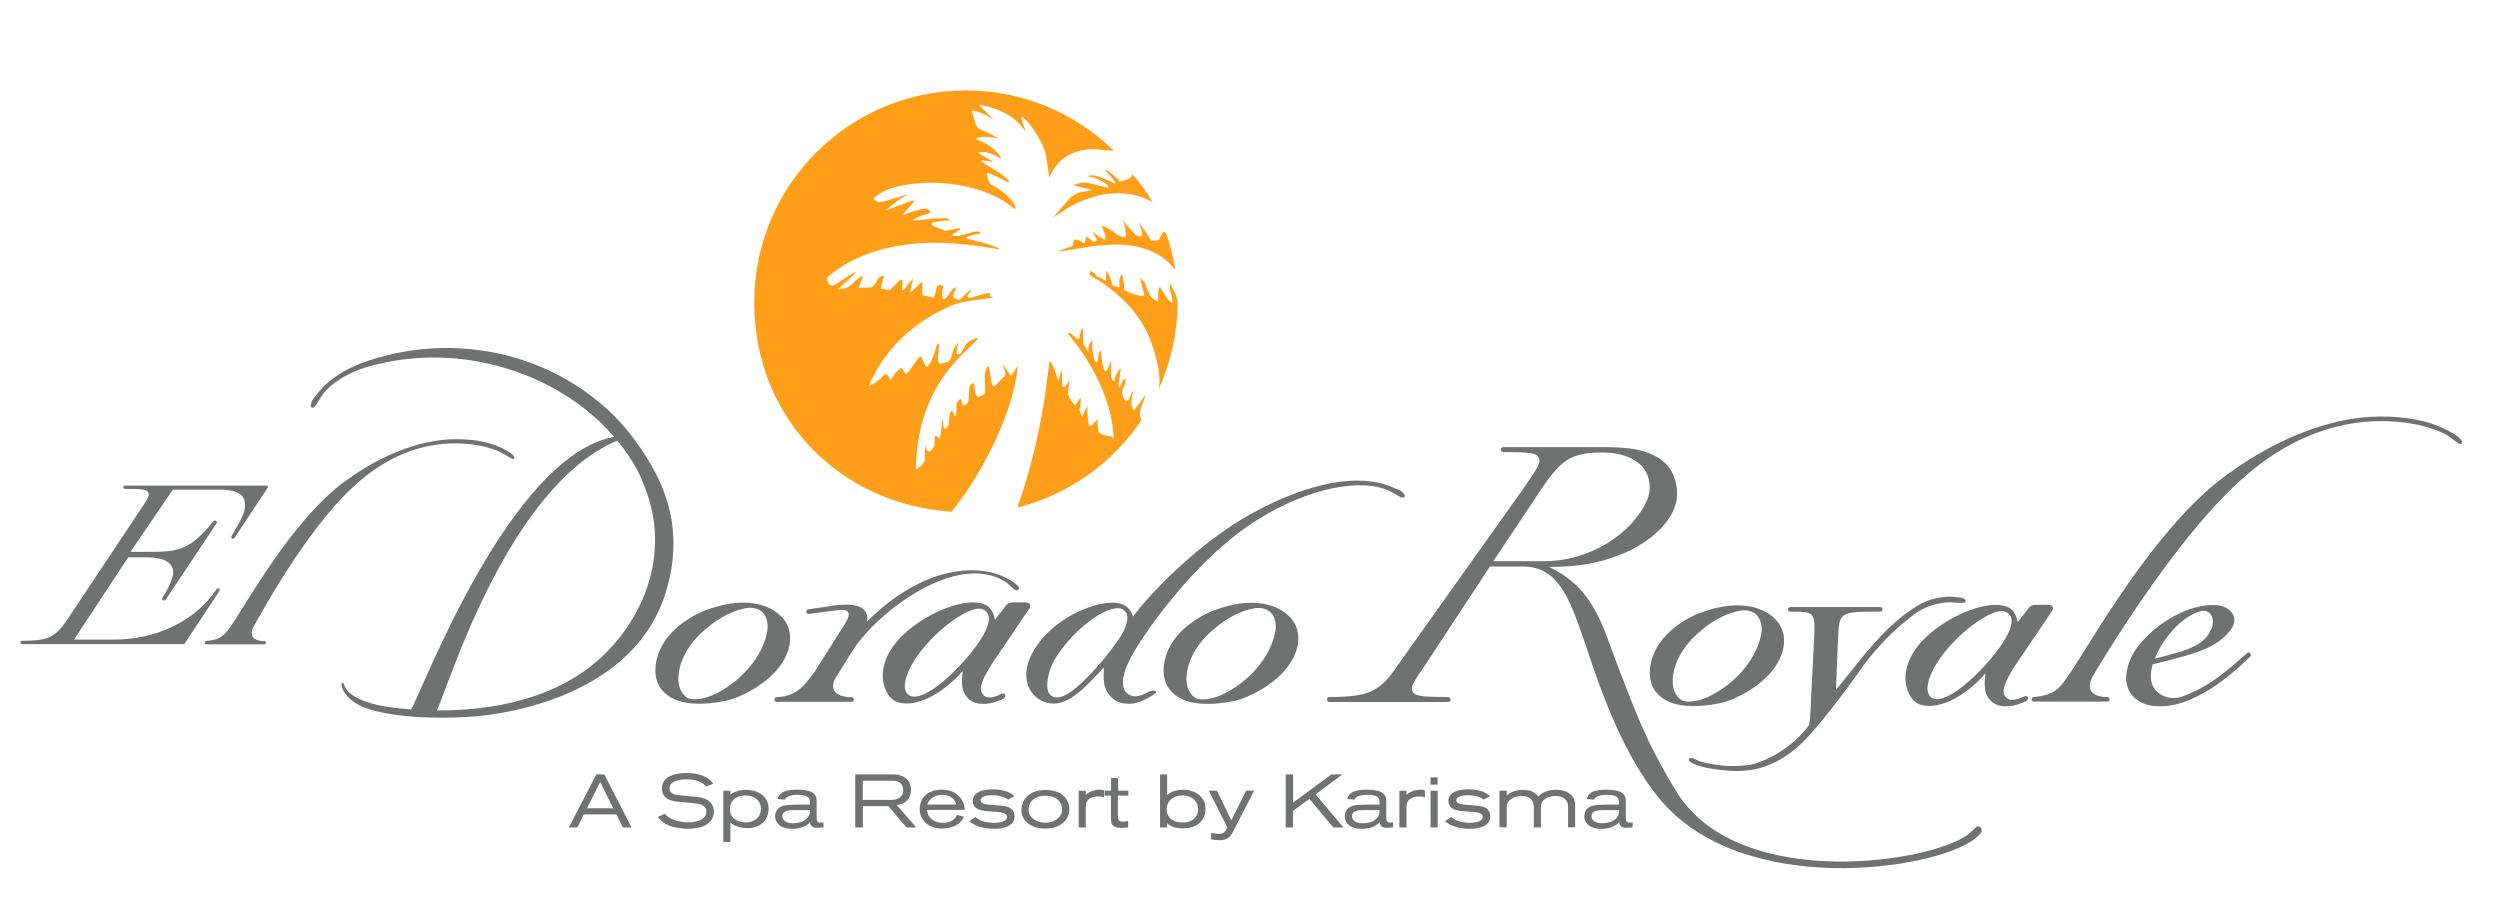 <svg xmlns="http://www.w3.org/2000/svg" id="Capa_1" viewBox="0 0 470.88 172.89"><defs><style>.cls-1{fill:#ff9e18;}.cls-2{fill:#6f7271;}</style></defs><g><path class="cls-2" d="M49.81,120.75c-2.57,0-2.82-1.44-1.95-2.9,.67-1.12,9.52-17.76,18.7-26.18,6.38-5.94,13.02-8.16,19.2-8.16,4.61,0,7.85,1.19,9.18,2.04,.16,.11,1.5,.88,1.66,.9,.14,.01,.28,.01,.29-.22,.03-.51-.91-1.04-1.47-1.37-2.85-1.66-6.23-2.14-9.56-2.14-7.18,0-15.12,3.47-21.78,8.61-9.27,7.28-17.33,21.76-20.28,26.13-1.43,2.12-2.1,3.03-4.99,3.28-.33,.03-.33,.62,0,.62h11c.43,0,.33-.62,0-.62m-9.04-9.75c-4.01,6.05-11.44,9.48-19.26,9.48h-7.57l10.2-15.49h2.62c1.38,0,4.52-.14,5.57,1.67,.81,1.38-.24,3.52-1.71,5.91-.29,.42,.29,.86,.62,.33l9.53-14.29c.28-.39-.29-.81-.62-.39-4.67,5.87-7.1,5.73-13.01,5.73h-2.57l7.99-11.71h7.29c1.33,0,5.02-.26,5.97,1.51,1.1,2-.67,4.53-2.19,7.2-.24,.47,.29,.72,.57,.33l6.15-9.29c.29-.43,0-.52-.29-.52H23.53c-.43,0-.38,.62,0,.62,3.34,0,4.19,.09,4.43,.76,.29,.57-.43,1.52-1.66,3.38l-13.53,20.34c-2.29,3.43-3.57,4.14-8.67,4.14-.38,0-.29,.62,0,.62h30.61l6.62-10.01c.28-.38-.28-.71-.57-.33m119.73,11.73c4.7-7.5,19.64-18.76,28.73-13.23,1,.61,1.31,1.33,2.09,1.69,.18,.1,1.27-.13,.21-1.02-4.93-4.17-16.4-4.8-28.23,6.92,0,0,.35-.99-.32-1.92-1.14-1.79-5.17-1.26-7.05-.92l-3.69,.53c-.61,.13-.4,1,.13,.86l3.69-.47c2.22-.33,3.15-.4,3.56,0,.4,.47,.4,.93-.54,2.45l-5.77,9.15c-1.27,1.4-2.63,4.45-7.09,4.57-.47,.01-.47,.86,0,.86h14.23c.6,0,.47-.86,0-.86-3.63,0-4.27-2.01-2.78-4.05l2.82-4.57Zm79.63-3.38c-.92,4.57-5.1,9.35-10.14,11.6-1.12,.53-3.57,1.19-4.83,.53-1.06-.73-1.59-1.86-1.66-3.18-.2-3.19,1.79-7.16,5.43-10.01,2.32-2.05,5.3-3.38,7.36-3.71,1.2-.2,2.45,.13,3.12,.86,.93,1.06,1.06,2.58,.73,3.9m-7.42-5.5c-1.66,.27-4.11,1.06-5.56,1.79-4.37,2.25-7.42,5.5-7.95,9.81-.2,2.19,.33,4.11,2.19,5.51,3.18,2.58,9.61,1.52,12,.86,4.04-1.33,9.48-4.71,10.87-9.55,.53-1.99,.4-3.98-1.06-5.77-2.65-2.98-7.03-3.31-10.48-2.65m-21.02,4.9c-1.06,2.45-8.81,12.2-12.2,12.59-.79,.13-1.52,0-1.99-.86-.66-1.33,.06-4.11,.79-5.57,2.05-4.04,7.75-9.61,11.66-10.27,.8-.13,1.46-.06,2.06,.66,.6,.8,.27,2.12-.33,3.44m25.38-20.94c9.28-5.84,19.82-8.02,25.12-5.04,.79,.4,.66,.4,1.52,.86,.2,.11,.63,.22,.81,.04,.29-.28-.17-.72-.35-.91-.18-.19-.38-.31-.59-.41-.34-.16-.7-.26-1.06-.43-6.3-2.92-15.91-1.06-26.51,4.7-10.48,5.7-19.82,15.71-22.6,19.55-.47-1.53-1.46-2.26-2.72-2.52-3.24-.66-9.94,1.79-13.91,6.16-2.72,2.92-4.04,6.23-3.25,9.01,.47,1.73,1.99,3.18,3.65,3.58,3.71,.99,7.02-2.65,10.73-6.63-.06,1.79-.19,3.44,.8,4.84,1.13,1.79,2.72,1.99,4.11,1.99,1.54-.05,3.25-.87,4.93-2.07,0,0,.04-.5-.63-.41-.67,.08-1.19,.43-1.19,.43-.99,.53-1.88,.76-2.58,.58-.93-.19-1.46-.79-1.66-1.39-1.13-3.05,2.91-8.82,6.36-13.52,4.84-6.43,11.53-13.78,19.02-18.42m-92.64,21.54c-.93,4.57-5.1,9.35-10.14,11.6-1.13,.53-3.58,1.19-4.84,.53-1.06-.73-1.6-1.86-1.66-3.18-.2-3.19,1.79-7.16,5.43-10.01,2.32-2.05,5.3-3.38,7.36-3.71,1.19-.2,2.45,.13,3.11,.86,.92,1.06,1.06,2.58,.73,3.9m3.05-2.85c-2.65-2.98-7.03-3.31-10.47-2.65-1.66,.27-4.11,1.06-5.57,1.79-4.37,2.25-7.42,5.5-7.95,9.81-.2,2.19,.33,4.11,2.19,5.51,3.18,2.58,9.61,1.52,12,.86,4.04-1.33,9.48-4.71,10.87-9.55,.53-1.99,.4-3.98-1.06-5.77m26.54,14.32c-1.2,.53-2.26,.66-2.98,.07-.47-.47-.8-1.26-.53-2.46,.86-4.84,7.62-11.4,12-13.26,.99-.4,2.19-.8,3.05-.07,.66,.53,.86,1.26,.59,2.32-.66,3.52-8.02,11.67-12.13,13.39m14.62-.06c-.85,.39-1.52,.63-1.9,.66-.73,.07-1.26,0-1.79-.79-.99-1.52,1.66-5.24,4.11-8.82l4.71-6.96c.53-.73,.33-1.32-.73-1.32h-1.92c-1.19,0-1.39,.2-2.05,1.13l-1.66,2.12c-.46-1.99-1.19-2.78-2.78-3.12-3.84-.8-11,2.26-15.17,6.63-2.59,2.79-3.71,5.96-2.98,8.75,.46,1.86,1.59,3.12,2.91,3.38,3.77,.92,8.74-2.25,11.93-5.97-.2,1.92-.27,3.32,.53,4.58,1,1.45,2.45,1.72,3.98,1.59,.87-.05,2-.41,3.24-.97,.56-.52,.23-1.17-.41-.89m-73.6-8.72c-9.02,9.96-23.01,11.9-32.77,11.84,2.2-4.64,13.44-42.2,33.99-50.83,1.53,1.87,2.86,3.85,3.94,5.92,1.63,3.35,2.67,6.94,2.99,9.83,1.5,13.5-7.57,22.6-8.16,23.25m3.25-40.73s.08,.09,.13,.14c-.07-.08-.14-.17-.22-.25v-.02h0c-5.84-7.09-14.99-12.9-25.8-14.83-7.09-1.26-13.99-.87-20.22,.83h0c-5.68,1.41-10.04,3.81-12.51,7.16-.23,.33-.5,.59-.72,.89-.14,.19-.25,.4-.32,.65-.07,.26-.26,.86,.13,.97,.25,.07,.58-.24,.7-.42,.53-.82,.42-.76,.92-1.49,1.39-2.24,4.14-4.09,7.68-5.43,6.61-2.1,14.08-2.76,21.71-1.4,10.73,1.91,19.81,7.19,25.89,14.22-19.6,3.66-36.04,47.56-38.22,51.36-3.27-.24-5.44-.65-6.03-.78-.68-.12-5.8-1.21-6.57-3.81-.08-.33-.12-.42-.28-.42-.3,.14-.29,.31-.22,.6,.33,1.4,1.58,2.7,3.3,3.6,3.5,1.84,12.11,2.85,21.71,2.12,6.12-.46,30.32-3.94,36.14-23.69,3.65-12.38-.57-21.61-7.18-29.99m218.96,33.95c4.37,0,4.63,0,4.43,4.76l-.59,11.5c-.07,2.71-.28,4.87-.39,5.11,0-.01-3.25,4.9-9.95,7.2-.79,.27-5.01,1.18-10.55-.37-.49-.14-.93-.47-1.43-.59-.21-.05-.57-.11-.67,.13-.17,.41,.47,.74,.7,.85,.43,.23,1,.38,1.47,.53,1.07,.33,2.19,.5,3.31,.64,2.55,.32,5.17,.41,7.67-.25,6.25-1.65,10.07-6.92,10.51-7.38,3.97-4.48,9.42-12.3,9.42-12.3,2.68-3.46,5.31-6.16,8.03-8.29,.05-.05,.11-.09,.17-.15,.71-.59,1.43-1.13,2.19-1.59,2.01-1.22,4.94-1.72,6.35-1.53,.66,.09,1.21,.11,1.91,.04,.19-.02,.28-.1,.33-.21,.17-.32-.14-.5-.53-.65-.21-.08-.42-.12-.54-.12-.39,0-.93-.11-1.14-.12-1.66-.2-4.54,.26-6.83,1.66-.6,.36-1.17,.77-1.73,1.19-.27,.17-.53,.34-.81,.55-.17,.14-.34,.28-.52,.43-2.72,2.21-5.32,5.01-8.11,8.53l-4.17,5.15,.39-9.91c.26-4.69,.26-4.82,7.93-4.82,.59,0,.59-.86,0-.86h-16.86c-.66,0-.72,.86,0,.86m-56-9.5l7.38-11.07c4.77-7.23,6.22-9.4,13.02-9.4,2.1,0,4.98,.31,7.16,2.17,1.9,1.62,2.39,4.6,1.38,6.84-2.89,6.44-10.92,11.46-19.24,11.46h-9.69Zm90.89,50.12c-.21,.14-.61,.64-1.12,1.07-6.15,5.43-43.19,11.45-55.17-7.6-6.07-9.91-7.77-15.24-11.02-23.48-3.04-7.88-4.49-14.97-13.1-19.03,5.28,0,9.11-.58,13.67-2.39,4.12-1.66,8.97-5.06,10.2-9.47,.65-2.24,.07-5.13-1.3-6.94-3.04-3.91-9.62-3.76-13.01-3.76h-18.16c-.65,0-.58,.94,0,.94,5.06,0,6.36,.14,6.72,1.16,.44,.87-.65,2.31-2.53,5.13l-23.85,33.54c-3.47,5.21-5.42,6.29-13.16,6.29-.58,0-.43,.94,0,.94h22.4c.72,0,.58-.94,0-.94-4.99,0-6.29-.14-6.73-1.16-.36-.86,.51-2.02,2.61-5.13l12.02-18.28h6.22c6.65,0,8.75,6.01,11.43,13.67,1.95,5.64,6.39,20.58,14.35,30.14,15.65,18.79,51.86,13.34,59.31,7.48,.08-.06,1.18-.91,1.28-1.33,.19-.88-.65-1.28-1.05-.86m-5.52-24.59c-1.2,.53-2.26,.66-2.98,.07-.47-.46-.8-1.27-.53-2.46,.86-4.84,7.62-11.4,12-13.26,.99-.4,2.18-.8,3.05-.07,.66,.53,.86,1.26,.59,2.32-.67,3.51-8.02,11.67-12.12,13.39m14.62-.06c-.85,.39-1.52,.63-1.9,.66-.73,.07-1.26,0-1.79-.79-.99-1.52,1.66-5.24,4.11-8.82l4.71-6.96c.53-.73,.33-1.32-.73-1.32h-1.92c-1.19,0-1.39,.2-2.05,1.13l-1.66,2.12c-.46-1.99-1.19-2.78-2.78-3.11-3.84-.8-11,2.25-15.18,6.62-2.59,2.78-3.71,5.96-2.98,8.75,.46,1.86,1.58,3.12,2.91,3.38,3.77,.92,8.75-2.25,11.93-5.97-.2,1.92-.27,3.32,.53,4.58,1,1.45,2.45,1.72,3.98,1.59,.87-.05,2-.41,3.23-.96,.56-.52,.23-1.17-.41-.89m33.24-16.03c1.19-.33,1.78,.4,2.04,.86,.27,.53,.4,1.58-.06,2.51-.93,1.92-2.05,3.44-8.59,5.02,0,0-1.32,.4-2.05,.53,1.52-3.83,5.15-8.06,8.66-8.92m8.72,7.87c-4.16,3.7-7.07,6.28-12.23,8.2-1.72,.66-3.63,.19-4.89-1.06-1.06-1.12-1.12-2.71-.92-3.83,.13-.66,.13-.86,.26-1.19l2.71-.66c4.49-1.19,9.32-2.24,11.96-5.81,.86-1.12,.86-2.11,.46-2.91-.53-1.06-1.79-1.59-2.78-1.72-3.96-.53-10.44,2.05-14.86,7.4-1.98,2.38-2.98,5.75-2.25,7.87,.53,1.85,2.25,3.1,3.9,3.5,6.87,1.58,14.73-4.63,19.23-9.12,.4-.4-.2-1.06-.59-.66m38.42-41.58c-3.96-2.31-8.66-2.97-13.29-2.97-9.98,0-21.01,4.82-30.26,11.96-12.88,10.11-24.08,30.24-28.17,36.31-1.99,2.95-2.91,4.21-6.93,4.56-.46,.04-.46,.86,0,.86h13.94c.6,0,.46-.86,0-.86-3.57,0-3.91-2.01-2.71-4.03,.93-1.56,14.57-24.68,27.32-36.38,8.86-8.26,18.3-11.56,26.89-11.56,6.41,0,10.9,1.65,12.76,2.84,.22,.14,1.87,1.44,2.1,1.47,.2,.02,.39,.02,.4-.3,.04-.71-1.27-1.44-2.04-1.9m-141.2,37.28c2.32-2.05,5.29-3.37,7.34-3.7,1.19-.2,2.45,.13,3.11,.86,.92,1.06,1.06,2.58,.73,3.9-.93,4.56-5.09,9.32-10.11,11.57-1.12,.53-3.57,1.19-4.82,.53-1.06-.73-1.58-1.85-1.66-3.17-.19-3.17,1.79-7.14,5.42-9.98m-9.71,7.14c-.19,2.18,.33,4.1,2.18,5.49,3.18,2.58,9.58,1.52,11.96,.86,4.03-1.32,9.45-4.69,10.84-9.51,.53-1.99,.39-3.97-1.06-5.75-2.64-2.97-7-3.3-10.44-2.64-1.65,.27-4.1,1.06-5.55,1.78-4.36,2.25-7.4,5.49-7.93,9.78"></path><path class="cls-1" d="M213.62,77.27c-.85-.8-.48-2.65-.06-3.76-.39,.3-.72,1.19-.91,1.68-.65,.65-.79,.12-1.11-.43-.64-1.45,.59-1.84,.46-3.52-.73,.38-.63,1.02-1.12,1.65-.49,.65,.15-2.73,.24-3.54-.67,.58-1.06,1.43-1.24,2.5-1.16-.58-.25-3.02-.73-3.98,.07,.48-.76,2.54-1.1,1.94-.47-.81-.63-3.03-.68-3.8-.72,.38-.26,1.49-.74,2.12-.51,.37-.65-1.1-.65-1.1,0,0-.52-1.62-.13-2.92-1.1,.58-.84,2.27-.84,2.27l-1.03-1.75s.2-3.83-.29-2.52c-.36,.91-.39,1.62-.38,1.84,0-.05-.01-.13-.03-.26-.4,.45-.82-.27-.82-.27,0,0-.96-.97-1.38-.7,.55,.96,8.2,9.09,8.7,19.93-.13-.26-.38-.39-.7-.48-.43-.11-.96-.15-1.41-.31-.24-.09-.46-.22-.62-.42-.27-.34-.42-1.5-.26-2.39-.53,.12-1.25,1.56-1.72,1.02-.26-1.3-.22-2.6-.27-3.56,0,.13-.46,.75-.53,.93-.14,.36-.27,.73-.4,1.09-.2-.39-.39-.82-.56-1.32,.2-.8,.28-1.64,.22-2.42,.02,.13-.86,1.26-.93,1.44-.03,.07-.06,.14-.08,.21-1.04-1.13-1.38-2.3-1.38-2.3l.34-2.68s-.88,1.8-1.21,1.39c-.34-.41-.19-.54-.23-1.53-.02-.46-.08-1.75-.11-1.79,.02,.11-.57,2.3-.57,2.3,0,0-.95-3.49-1.7-3.82-.07,.63-.14,1.26-.22,1.93-1.14,9.64-3.21,18.48-5.83,25.67,9.69-2.43,17.97-8.41,23.4-16.48-.05-.08-.08-.17-.1-.26-.78-1.29,.61-2.82,.79-4.52-.84,1.36-1.55,2.2-2.08,2.91m7.9-21.67c-.45-.81-.79-1.68-1.13-2.29-.34,1.39,.45,2.06,.43,3.69-.84-.17-1.25-1.33-2.3-2.91-.46,.08-.37,2.12-.42,2.75-1.03-.86-1.16,.09-2.55-3.72-.28-.19-.85-.73-.85-.73,0,0,.61,2.47,.88,3.18-.86,.59-3.79-.89-3.79-.89,0,0-.11-2.18-.47-2.98-.66,.53-.48,2.41-.47,2.43l-1.3-.31c.02,.05,.05,.11,.06,.16-.04-.03-.09-.17-.07-.23-.32-1.27-.56-1.96-1.26-2.81,.11,1,0,2,0,2,0,0-1.22-.93-1.8-.83-.17-.73-.55-.77-1.1-1.07-.16,.97-.42,.52,.15,.93l.26,.17c6.3,3.67,9.73,8.33,11.17,12.74,.66,1.68,1.79,6.07,1.34,7.84,.05,.02-.02,.38,.03,.41,2.21-4.95,3.47-10.41,3.47-16.19,0-.57-.26-.77-.29-1.34m-30.54,14.43s-.27,.44-.55,.69c-.24,.21-1.19-2.05-1.55-1.88,.28,.59,.61,1.3,.44,2.02-.91,.63-1.9,1.93-2.03,1.89-.8-.2-.49-1.48-1.08-3.83-1.15,.86-.53,3.05-.65,5.19-2.5,1.92-1.65-1.1-2.17-1.97-1.44,.5-.5,2.02-1.05,3.63-.85,1.19-1.11,.48-1.33-.69-1.52,1.1-.44,1.19-1.06,3.4-.8-1.56-1.01-1.65-1.27,1.56-1.03,1.85-1.1-.35-1.02-1.24-.55,.69-.11,2.16-.65,3.77,0,.41-.53-.74-.83-.44-.15,.15-.09,1.2-.19,1.87-1.03,1.85-1.68,.83-1.6-.06-.42,.28,0,2.61-.21,2.9-.62,.86-.65,.91-1.68,1.62,.15-10.14,3.89-17.32,9.69-22.57,0-.22,1.97-1.86,2-2.03,.1-.56-1.71,.5-1.86,.63-.56,.48-.74,1.09-1.36,2.09-1.15,.76-.75-1-.37-2.27l-.97,1.49c-.24,.84-.44,1.8-1.02,2.36-.7,.17-.77,.2-1.25,.31-1.45,.36-.06-3.64-.58-3.75-.52-.11-.88,3.45-2.14,4.33-.43,.31-.92-2.22-1.4-1.88-.44,.32-1.94,2.86-2.38,3.19-.54,.41-.76-1.36-1.26-.97-1.19,.93-1.45,1.73-1.91,2.24-.11-.64-.53-1.26-1.07-1.14-1.07,1.34-3.04,2.4-2.94,2.15,4.01-9.48,12.09-13.73,16.29-15.36,1.64-.63,7.27-1.2,7.27-1.2,0,0-.98-.19-.78-.39,.86-1.3-3.3,.5-3.95,.39-.84-.14,.72-1.36,.33-1.42-.39-.07-1.56,1.43-1.95,1.68-.39,.26-.91-.07-1.23-.26s.32-1.65,.46-2.01c-1.19,.46-1.69,2.33-2.39,2.25-.4-.05-.25-1.67-.07-2.45-1.6-.8-1.12,1.09-1.81,2.21-.84-.2-2.13-.5-2.13-.5v-2.54l-2.27,2.09s.07-1.09,.61-2.68c-1.3,1.18-1.66,2.33-2.03,2.2-.37-.13,.39-1.94-.34-1.95-.4,0-1.76,1.94-2.24,1.9-.19-.01-1.16-.13-1.44-.19-.02-.91,.2-1.15,.52-2.46-1.41,.03-1.27,1.39-2.27,2.14-.2,.15-2.33,.04-2.5,.14,.08-.67,.6-1.08,.74-2.25-1.26,.29-2.22,2.55-4.04,2.4-1.62,.6,1.86-1.85,2.76-3.12-.46-.06-3.75,2.41-4.28,2.51-.94,.19-.97-.84-1.23-1.43,12.39-10.68,31.72-5.1,32.69-5.41-1.32-.88-5.12-1.65-6.36-2-.26-.53,2.35-.79,2.7-1.05-.7-.96-3.92,.96-5.05,.52-1.22-.17,1.71-1.09,1.05-1.39-.21-.1-2.57,.54-2.79,.44-.69-.33-1.66-.61-2.01-.8-1.82-.92,2.04-1.08,3.03-1.15-.79-.77-1.49-.26-2.72-.33-.95-.05-3.36,.48-4.4,.3,2.71-1.6,4.12-.89,2.97-2.04-.52-.53-3.92,.78-4.62,1.04-.7,.26,2.52-2.7,1.92-2.7s-4.71,1.73-5.18,1.82c.91-.88,3.23-2.79,4.22-2.86-.5-.2-3.56,1.06-5.5,1.35-.47,.07-.88-.57-1.17-.55,3.05-3.92,18.8-4.95,26.71,1.91,.52-1.24-2.74-3.87-4.52-4.66-.78-.72-.71-1.99-.79-2.15-.26-.52,3.89,1.68,3.89,1.68,0,0,.09,.03,.21,0,.01-.07,.03-.14,.05-.21-.87-1.31-3.79-2.56-5.24-3.79-.39-.33,2.78,.43,1.96-.04-1.47-.83-2.47-1.3-2.42-1.6,.78-.14,2.31-.07,4.27,1.32-.82-2.42-4.8-3.8-4.8-3.8,.53-.67,3.69-.41,4.34,0-.64-.68-3.56-1.74-3.98-2.1-.43-.35-1.11-3.24-1.11-3.24,0,0,2.1,.14,4.06,1.74-1.39-1.74-3.14-2.95-2.6-2.85,4.98,.93,7.14,2.95,8.53,4.84,.65,.87-1.43-3.27-.34-2.43,1.74,1.35,3.96,5.05,4.35,7.35,.25,1.53,.43,2.77,.58,3.81,.02,.05,.03,.08,.05,.13,1.74-4.45,5.76-5.34,8.25-5.34-.04-.03,3.51,.38,3.85,.28-7.19-7.02-17-11.34-27.84-11.34-22.03,0-39.88,17.86-39.88,39.88s16.36,38.17,37.2,39.46c6.19-7.86,11.62-18.8,12.44-27.44,.02-.15-.71,1.06-.71,1.06m23.39-28.34c.64,1.5,1.03,2.71,.52,2.85-.97,.32-2.56-2.02-3.4-2.99,.61,1.32,.54,3.23,.54,3.23l-1.35-.34s-2.34-1.92-3.2-1.82c1.28,2.79,.51,2.55,.51,2.55,0,0-1.54-.73-2.32-1.71,.25,.52,.8,1.36,.92,1.84,0,0-.45,.5-.72,.23-.26-.27-1.25-.95-1.25-.95l-.38,1.35s-1.19-.93-1.81-.76c-.46,.13-.18,1-.45,1.19-.4,.14-3.47,1.23-2.45,1.06,2.09-.37,5.36-.84,6.81-1.08,.59-.1,2.21-.12,1.93-.15,5.76-.52,10.62,1.22,13.03,4.7,.02,0,.03-.02,.05-.03-.34-2.2-.86-4.34-1.55-6.4-.42-1.27-.88-.75-1.28,.3-.07,.78-1.72,.57-1.72,.57,0,0-.58-1.04-2.43-3.61m-4.28-7.09c.04,.25-3.98-2.32-5.25-1.33,1.48-.03,4.18,1.5,3.85,2.04-.08,.12-2.05-.41-3.77-.85-1.09-.27-2.89,.39-2.7,.44,1.71,.48,3.53,.86,3.46,.9-.65,.36-3.08,.03-4.58,1.99l-2.8,3.21,2.71-1.76c9.6-5.57,15.81-1.27,16.07-1.1-1.13-2.11-2.88-4.37-3.96-5.42,.51,1.07-2.18,1.45-2.18,1.45,0,0-1.98-2.03-2.64-2.18-.78-.3,1.61,1.65,1.79,2.6m-22.47-13.16c-.08-.44-.1-.53,0,0h0"></path></g><g><path class="cls-2" d="M117.32,155.85l-1.22-2.46h-6.14l-1.22,2.46h-1.6l5.18-9.99h1.51l5.12,9.99h-1.64Zm-4.27-8.56l-2.49,4.95h4.94l-2.45-4.95Z"></path><path class="cls-2" d="M133.94,154.51c-.89,1.25-2.58,1.44-2.94,1.49-.23,.03-.81,.1-1.44,.1-.28,0-1.51-.03-2.58-.3-.23-.06-.58-.14-1.07-.35-.52-.23-.88-.48-1.05-.61-.54-.41-.78-.78-.93-1.01l1.32-.54c.07,.08,.13,.16,.21,.24,.21,.21,.68,.58,1.37,.86,1.15,.47,2.51,.48,2.83,.48,.25,0,1.75,.04,2.72-.68,.59-.45,.68-1.08,.68-1.34,0-.58-.33-1-.85-1.23-.74-.33-2.46-.42-3.25-.5-1.91-.16-2.84-.25-3.58-.93-.68-.62-.71-1.33-.71-1.67,0-1.4,.96-2.04,1.39-2.26,.59-.33,1.68-.65,3.3-.65,1.98,0,3.17,.48,3.89,.95,.17,.11,.31,.21,.45,.34,.33,.27,.57,.62,.65,.72l-1.3,.52c-.07-.07-.33-.33-.61-.52-.55-.38-1.5-.83-3.07-.83-1.02,0-1.81,.18-2.18,.33-.86,.33-1.1,.92-1.1,1.34,0,.21,.06,.44,.17,.62,.35,.57,1.06,.62,1.64,.69,1.1,.14,2.21,.2,3.31,.33,1.54,.18,2.25,.58,2.73,1.17,.49,.64,.52,1.27,.52,1.57,0,.85-.31,1.4-.51,1.67Z"></path><path class="cls-2" d="M144.06,154.56c-.45,.58-1.43,1.42-3.23,1.42-1.46,0-2.45-.44-2.92-.78-.08-.06-.17-.14-.34-.31v3.72h-1.34v-9.67h1.34v.74c.06-.06,.38-.28,.68-.44,.65-.33,1.56-.47,2.31-.47,1.83,0,2.94,.81,3.41,1.34,.1,.11,.25,.31,.42,.61,.27,.5,.38,1.03,.38,1.61,0,.37-.06,1.36-.72,2.22Zm-1.29-3.79c-.51-.58-1.23-.79-1.46-.85-.21-.04-.44-.09-.89-.09-.33,0-1.27,0-2.07,.65-.84,.68-.85,1.59-.85,1.95,0,.64,.17,1,.33,1.25,.52,.85,1.68,1.22,2.65,1.22,.18,0,.69-.03,1.2-.21,1.49-.55,1.64-1.84,1.64-2.39,0-.28-.04-.95-.55-1.53Z"></path><path class="cls-2" d="M153.9,155.92c-1.18,0-1.27-.66-1.33-1.17-.04,.07-.16,.25-.33,.41-.47,.45-1.43,.95-2.97,.95-.42,0-.85-.06-.98-.07-.69-.11-1.27-.34-1.75-.88-.35-.41-.54-.89-.54-1.43,0-1.19,.85-1.7,1.22-1.85,.67-.3,1.74-.31,3.37-.33h1.97c0-.62,.03-1.22-.61-1.56-.3-.16-.86-.28-1.68-.28-.65,0-1.58,.06-2.14,.5-.13,.1-.17,.16-.31,.41l-1.36-.13c.01-.06,.14-.42,.31-.68,.13-.18,.38-.5,.89-.71,.45-.18,1.32-.37,2.53-.37,.2,0,1.17,.01,1.97,.21,.18,.04,.91,.2,1.32,.75,.34,.45,.34,.92,.34,1.44v2.52c0,.44,0,.71,.06,.89,.07,.21,.24,.41,.72,.41,.13,0,.24-.01,.5-.04v.93c-.4,.03-.79,.07-1.19,.07Zm-3.86-3.34c-1.05,0-1.67,.03-2.11,.24-.16,.07-.58,.34-.58,.89,0,.68,.62,1.36,2,1.36,.37,0,.81-.07,.89-.09,.28-.04,1.53-.25,2.08-1.27,.25-.48,.24-.93,.25-1.13h-2.53Z"></path><path class="cls-2" d="M170.73,155.85l-3.38-4.01h-4.83v4.01h-1.43v-9.99h6.81c.85,0,1.16,.04,1.58,.16,1.34,.35,2.11,1.4,2.11,2.77,0,.54-.11,1.94-1.61,2.56-.25,.1-.52,.18-1.09,.27l3.69,4.23h-1.85Zm-.86-7.98c-.43-.75-1.09-.82-1.87-.82h-5.49v3.62h4.94c.81,0,1.75-.03,2.31-.74,.14-.17,.37-.51,.37-1.09,0-.18-.01-.57-.25-.98Z"></path><path class="cls-2" d="M174.59,152.55c.1,.67,.23,1.12,.72,1.59,.34,.33,1.1,.85,2.31,.85,.82,0,1.64-.25,2.21-.86,.2-.21,.28-.38,.43-.64l1.29,.35c-.1,.21-.21,.42-.35,.62-.44,.64-1.15,1-1.36,1.1-.38,.18-1.25,.5-2.39,.5-2.24,0-4.22-1.25-4.23-3.72,0-.21,.03-.72,.24-1.29,.69-1.83,2.53-2.18,3.1-2.26,.16-.03,.47-.07,.86-.07,.59,0,2.32,.09,3.47,1.54,.21,.27,.66,.86,.78,1.77,.03,.18,.03,.35,.03,.52h-7.09Zm4.56-2.38c-.11-.07-.37-.23-.74-.34-.18-.06-.47-.11-.92-.11-1.05,0-2.01,.38-2.59,1.3-.11,.17-.14,.21-.27,.52h5.53c-.3-.82-.68-1.15-1.02-1.37Z"></path><path class="cls-2" d="M190.87,154.72c-.84,1.49-3.54,1.39-3.59,1.39-.47,0-3.11,0-4.71-1.44l1.16-.76c.07,.06,.4,.31,.71,.48,1.09,.57,2.45,.59,2.77,.59,.03,0,1.27,0,1.91-.34,.3-.16,.55-.42,.55-.78,0-.18-.07-.45-.44-.64-.61-.33-1.91-.28-3.6-.47-.59-.07-1.26-.18-1.77-.55-.42-.31-.65-.79-.65-1.33,0-.76,.44-1.36,1.1-1.7,.96-.5,2.59-.5,2.73-.5,1.08,0,2.21,.18,3.17,.69,.47,.25,.68,.42,.85,.59l-1.17,.65c-1.13-.78-2.52-.81-2.94-.81-.98,0-1.59,.14-1.95,.41-.25,.2-.3,.38-.3,.54,0,.13,.06,.38,.34,.54,.48,.28,1.78,.33,3.24,.45,1.06,.09,1.57,.2,2.01,.48,.54,.35,.81,.92,.81,1.54,0,.16-.01,.57-.23,.95Z"></path><path class="cls-2" d="M200.92,154.21c-.5,.81-1.74,1.85-4.01,1.85-.25,0-1.08-.01-1.85-.24-.62-.18-2.67-.98-2.67-3.28,0-.35,.04-1.12,.54-1.91,1.13-1.78,3.42-1.85,3.95-1.85,.33,0,1.52,.03,2.53,.51,.16,.07,.4,.18,.71,.44,.2,.16,.43,.38,.58,.57,.27,.33,.71,1.03,.71,2.14,0,.28-.03,1.05-.48,1.78Zm-1.19-3.01c-.81-1.33-2.6-1.32-2.92-1.32-.81,.01-1.61,.21-2.24,.75-.54,.45-.84,1.1-.84,1.83,0,.24,.03,.78,.41,1.3,.4,.54,1.26,1.19,2.83,1.19,.68,0,1.34-.16,1.94-.54,.34-.21,1.13-.82,1.13-2.01,0-.2-.03-.71-.33-1.2Z"></path><path class="cls-2" d="M206.9,150.02c-.24,0-1.83-.04-2.28,1.2-.1,.3-.11,.58-.11,.89v3.74h-1.34v-6.91h1.33v.78c.11-.1,.18-.18,.4-.33,.35-.24,1.17-.65,2.28-.65,.4,0,.62,.07,.79,.11v1.32c-.25-.07-.52-.16-1.06-.16Z"></path><path class="cls-2" d="M210.55,149.86v3.69c0,.09,0,.3,.03,.54,.04,.37,.21,.66,.93,.66,.42,0,.85-.08,.98-.1v1.19c-.45,.06-.89,.1-1.34,.1-.51,0-1.12-.06-1.51-.44-.34-.34-.4-.71-.4-1.57v-4.08h-1.17v-.92h1.2v-2.39h1.33v2.39h1.92v.92h-1.97Z"></path><path class="cls-2" d="M226.3,154.63c-.51,.62-1.54,1.4-3.45,1.4-1.15,0-1.78-.23-2.25-.45-.17-.09-.45-.21-.76-.51v.78h-1.34v-9.99h1.34v3.89c.25-.24,.51-.4,.82-.54,.35-.17,1.13-.47,2.18-.47,.25,0,.76,0,1.4,.18,1.7,.47,2.82,1.64,2.82,3.45,0,.35-.06,1.4-.75,2.25Zm-1.47-4.09c-.34-.3-1.1-.78-2.31-.72-.44,.01-.88,.13-1.27,.3-1.34,.58-1.5,1.78-1.5,2.33,0,.21,0,.58,.23,1.05,.65,1.39,2.49,1.42,2.79,1.42,.24,0,1.1-.01,1.81-.47,.34-.23,1.09-.86,1.09-2.04,0-.34-.08-1.22-.84-1.87Z"></path><path class="cls-2" d="M232.32,156.52c-.47,.92-.99,1.75-2.63,1.74-.65-.01-1.42-.14-1.57-.17v-1.22c.71,.16,1.07,.21,1.41,.21,.84,0,1.2-.33,1.67-1.19l-3.51-6.96h1.53l2.7,5.58,2.8-5.58h1.5l-3.91,7.59Z"></path><path class="cls-2" d="M251.14,155.85l-4.51-5.38-3.1,2.28v3.1h-1.37v-9.99h1.4v5.32l7.2-5.32h2.08l-5.05,3.76,5.25,6.23h-1.9Z"></path><path class="cls-2" d="M261.19,155.92c-1.18,0-1.27-.66-1.33-1.17-.04,.07-.16,.25-.33,.41-.47,.45-1.43,.95-2.97,.95-.43,0-.85-.06-.98-.07-.69-.11-1.27-.34-1.75-.88-.35-.41-.54-.89-.54-1.43,0-1.19,.85-1.7,1.22-1.85,.67-.3,1.74-.31,3.37-.33h1.97c0-.62,.03-1.22-.61-1.56-.3-.16-.86-.28-1.68-.28-.65,0-1.58,.06-2.14,.5-.13,.1-.17,.16-.31,.41l-1.36-.13c.01-.06,.14-.42,.31-.68,.13-.18,.38-.5,.89-.71,.45-.18,1.32-.37,2.53-.37,.2,0,1.17,.01,1.97,.21,.18,.04,.91,.2,1.32,.75,.34,.45,.34,.92,.34,1.44v2.52c0,.44,0,.71,.06,.89,.07,.21,.24,.41,.72,.41,.13,0,.24-.01,.5-.04v.93c-.4,.03-.79,.07-1.19,.07Zm-3.86-3.34c-1.05,0-1.67,.03-2.11,.24-.16,.07-.58,.34-.58,.89,0,.68,.62,1.36,2,1.36,.37,0,.81-.07,.89-.09,.28-.04,1.53-.25,2.08-1.27,.25-.48,.24-.93,.25-1.13h-2.53Z"></path><path class="cls-2" d="M267.31,150.02c-.24,0-1.83-.04-2.28,1.2-.1,.3-.11,.58-.11,.89v3.74h-1.34v-6.91h1.33v.78c.11-.1,.18-.18,.4-.33,.35-.24,1.17-.65,2.28-.65,.4,0,.62,.07,.79,.11v1.32c-.25-.07-.52-.16-1.06-.16Z"></path><path class="cls-2" d="M269.44,147.78v-1.36h1.33v1.36h-1.33Zm.01,8.07v-6.91h1.34v6.91h-1.34Z"></path><path class="cls-2" d="M280.47,154.72c-.84,1.49-3.54,1.39-3.59,1.39-.47,0-3.11,0-4.71-1.44l1.16-.76c.07,.06,.4,.31,.71,.48,1.09,.57,2.45,.59,2.77,.59,.03,0,1.27,0,1.91-.34,.3-.16,.55-.42,.55-.78,0-.18-.07-.45-.44-.64-.61-.33-1.91-.28-3.6-.47-.59-.07-1.26-.18-1.77-.55-.43-.31-.65-.79-.65-1.33,0-.76,.44-1.36,1.1-1.7,.96-.5,2.59-.5,2.73-.5,1.08,0,2.21,.18,3.17,.69,.47,.25,.68,.42,.85,.59l-1.17,.65c-1.13-.78-2.52-.81-2.94-.81-.98,0-1.59,.14-1.95,.41-.25,.2-.3,.38-.3,.54,0,.13,.06,.38,.34,.54,.48,.28,1.78,.33,3.24,.45,1.06,.09,1.57,.2,2.01,.48,.54,.35,.81,.92,.81,1.54,0,.16-.01,.57-.23,.95Z"></path><path class="cls-2" d="M295.35,155.85v-3.5c0-.45,.01-.92-.18-1.34-.23-.5-.91-1.09-2.19-1.09-1.43,0-2.28,.69-2.55,1.2-.14,.27-.2,.52-.2,1.13v3.59h-1.34v-3.55c0-.34-.02-.69-.1-1.02-.38-1.34-1.87-1.36-2.19-1.36s-1.26,.06-2.07,.66c-.1,.07-.35,.27-.54,.59-.2,.38-.2,.74-.2,1.16v3.51h-1.36v-6.91h1.36v.95c.25-.24,.4-.34,.52-.44,.4-.25,1.29-.66,2.53-.66,.25,0,1.5,.01,2.33,.65,.2,.16,.3,.25,.58,.61,.17-.18,.34-.34,.55-.5,.47-.33,1.37-.78,2.8-.78,1.29,0,2.86,.47,3.38,1.78,.16,.4,.2,.74,.2,1.57v3.72h-1.34Z"></path><path class="cls-2" d="M306.3,155.92c-1.18,0-1.27-.66-1.33-1.17-.04,.07-.16,.25-.33,.41-.47,.45-1.43,.95-2.97,.95-.42,0-.85-.06-.98-.07-.69-.11-1.27-.34-1.75-.88-.35-.41-.54-.89-.54-1.43,0-1.19,.85-1.7,1.22-1.85,.67-.3,1.74-.31,3.37-.33h1.97c0-.62,.03-1.22-.61-1.56-.3-.16-.86-.28-1.68-.28-.65,0-1.58,.06-2.14,.5-.13,.1-.17,.16-.31,.41l-1.36-.13c.01-.06,.14-.42,.31-.68,.13-.18,.38-.5,.89-.71,.45-.18,1.32-.37,2.53-.37,.2,0,1.17,.01,1.97,.21,.18,.04,.91,.2,1.32,.75,.34,.45,.34,.92,.34,1.44v2.52c0,.44,0,.71,.06,.89,.07,.21,.24,.41,.72,.41,.13,0,.24-.01,.5-.04v.93c-.4,.03-.79,.07-1.19,.07Zm-3.86-3.34c-1.05,0-1.67,.03-2.11,.24-.16,.07-.58,.34-.58,.89,0,.68,.62,1.36,2,1.36,.37,0,.81-.07,.89-.09,.28-.04,1.53-.25,2.08-1.27,.25-.48,.24-.93,.25-1.13h-2.53Z"></path></g></svg>
